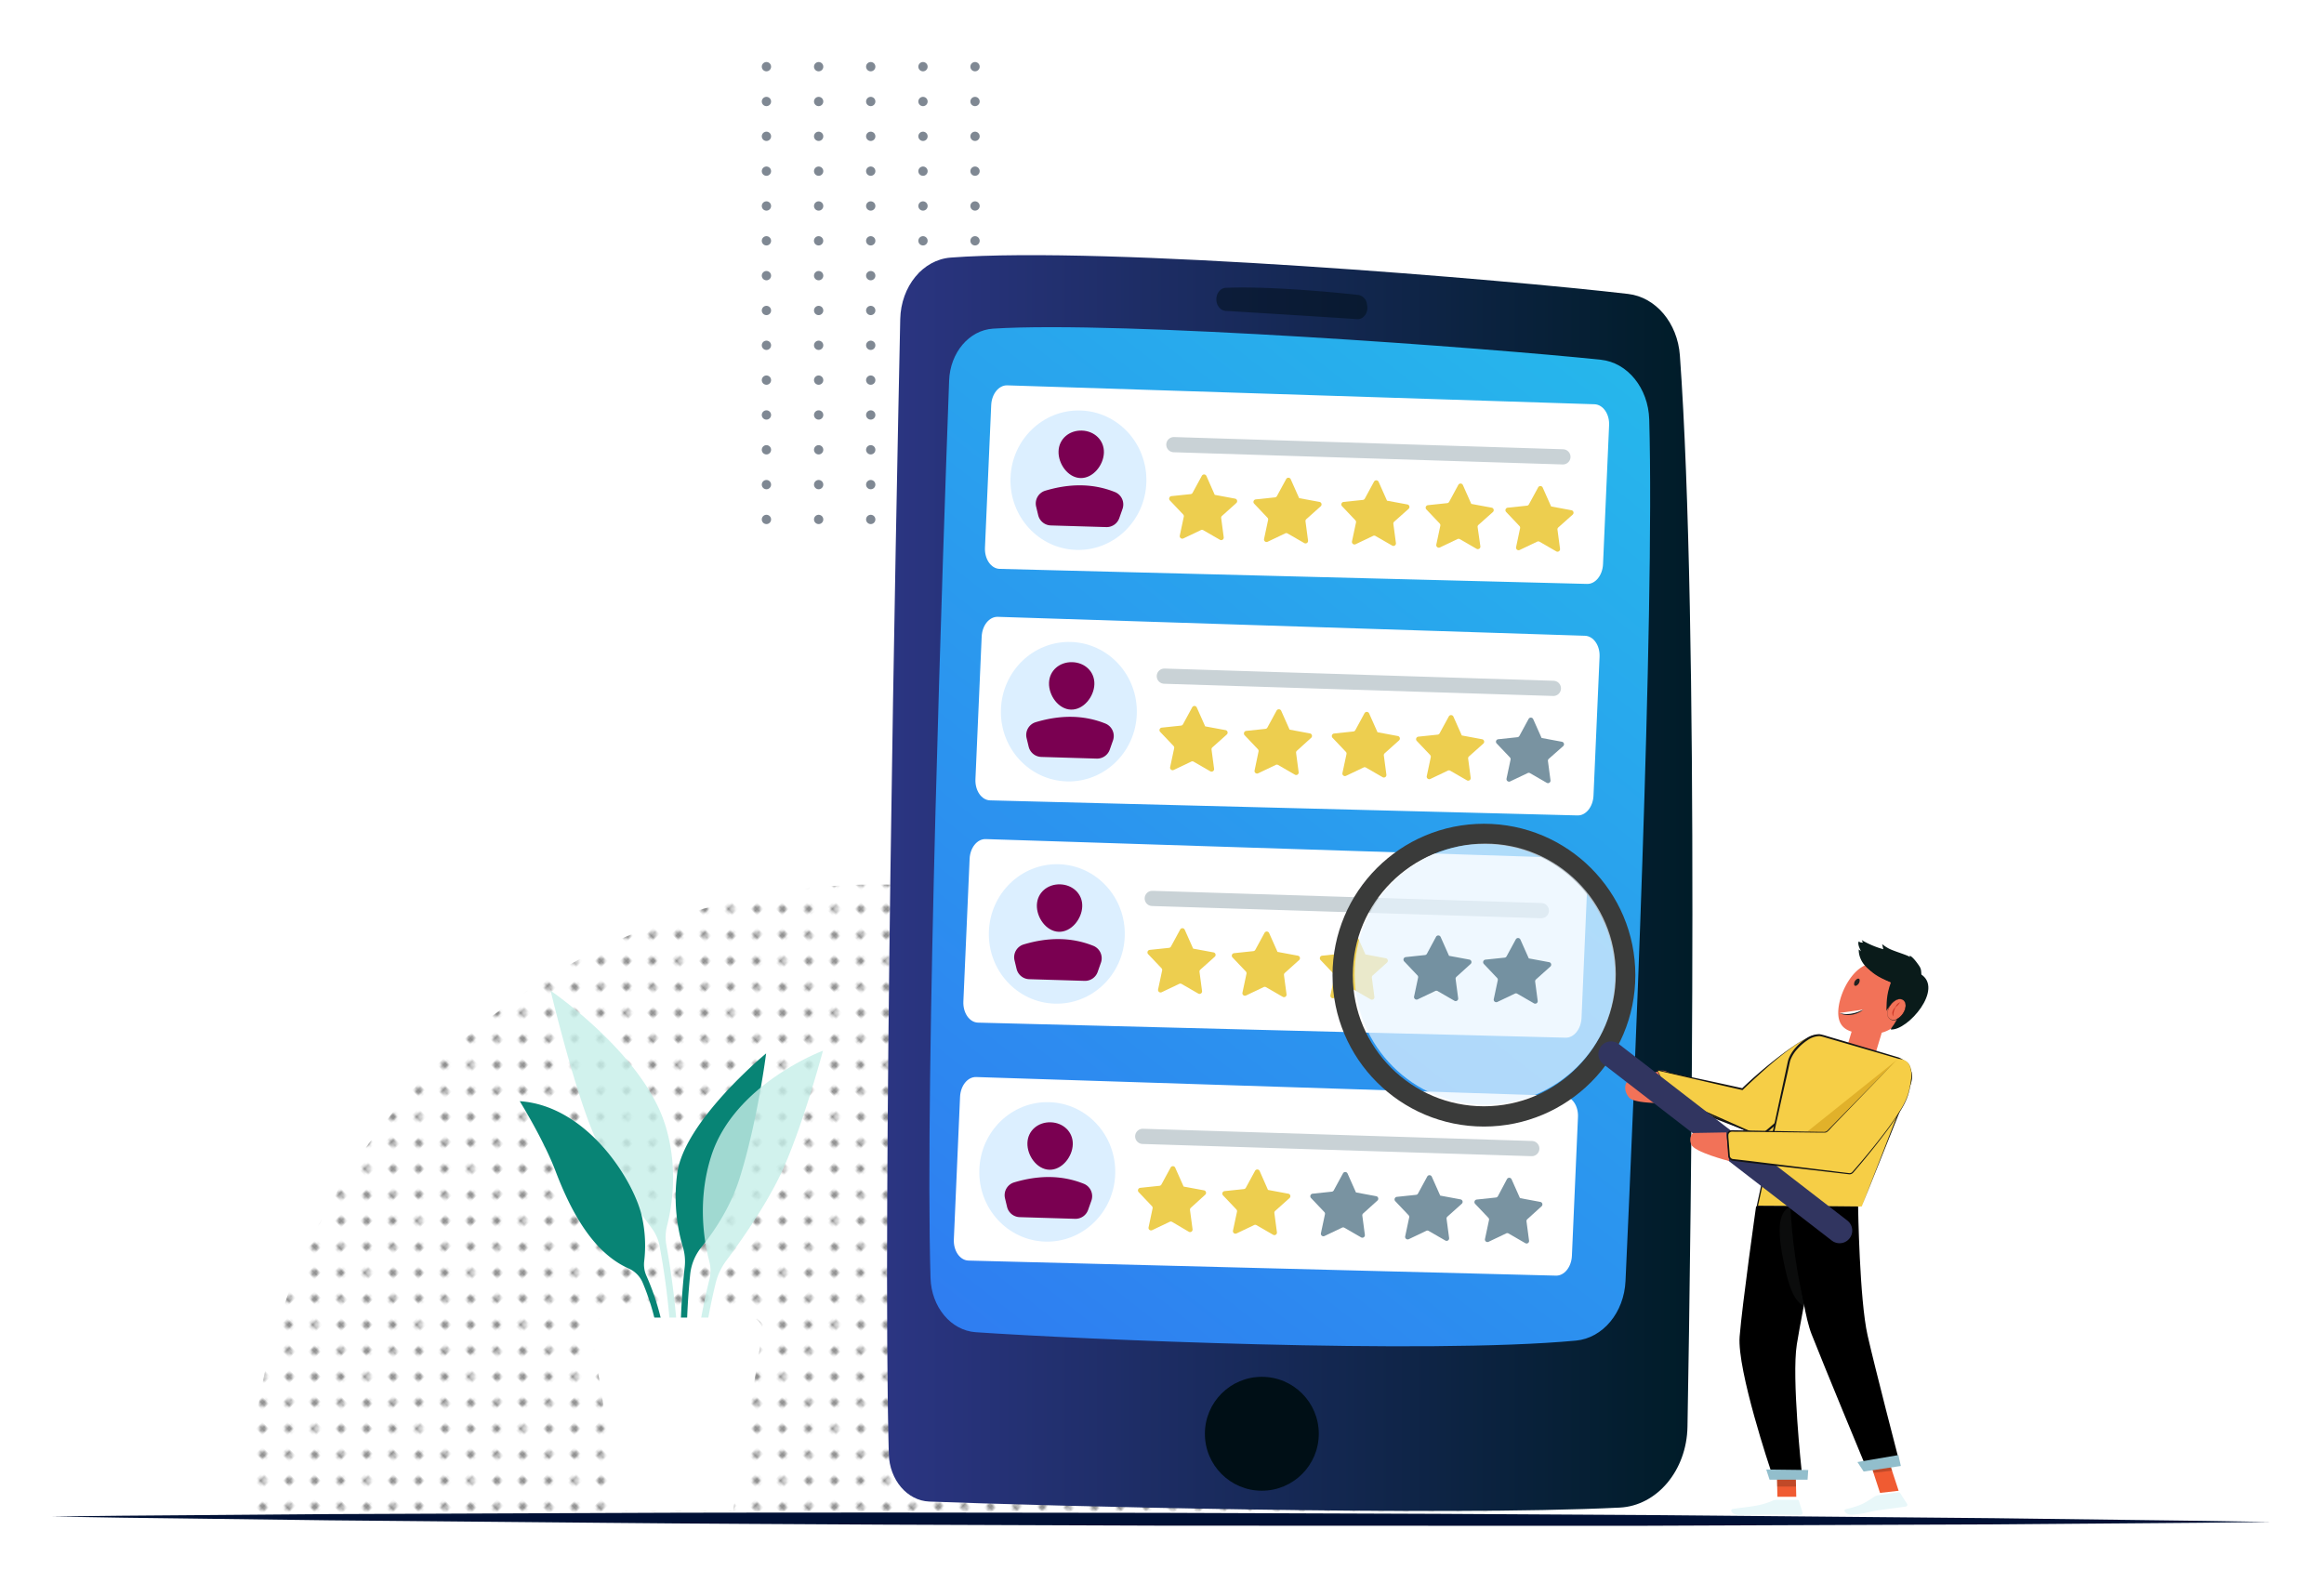 <svg id="Layer_3" data-name="Layer 3" xmlns="http://www.w3.org/2000/svg" xmlns:xlink="http://www.w3.org/1999/xlink" viewBox="0 0 916.94 629.68"><defs><style>.cls-1,.cls-16,.cls-21,.cls-28{fill:none;}.cls-2{fill:#444;}.cls-3{opacity:0.6;fill:url(#_10_ppp_20_2);}.cls-4{fill:#001035;}.cls-12,.cls-5{opacity:0.5;}.cls-6{fill:#001228;}.cls-7{fill:#c5efe8;opacity:0.8;}.cls-8{fill:#088475;}.cls-35,.cls-9{fill:#fff;}.cls-10{fill:url(#linear-gradient);}.cls-11{fill:url(#linear-gradient-2);}.cls-12,.cls-13{fill:#000f16;}.cls-14{fill:#dcefff;}.cls-15{fill:#7a0051;}.cls-16{stroke:#c9d2d6;stroke-width:6px;}.cls-16,.cls-28{stroke-linecap:round;}.cls-16,.cls-21,.cls-28{stroke-miterlimit:10;}.cls-17{fill:#edce4f;}.cls-18{fill:#41667a;}.cls-18,.cls-36{opacity:0.7;}.cls-19{fill:#f6ce46;}.cls-20{fill:#151515;}.cls-21{stroke:#3a3b3a;stroke-width:8px;}.cls-22,.cls-31{fill:#f27258;}.cls-23{fill:#f05b32;}.cls-24{fill:#e8f7f9;}.cls-25,.cls-26{opacity:0.2;}.cls-26{fill:#393c3d;}.cls-27{fill:#92becc;}.cls-28{stroke:#313560;stroke-width:10px;}.cls-29{fill:#e1b12a;}.cls-30{fill:#0a1b1a;}.cls-30,.cls-31,.cls-34,.cls-35{fill-rule:evenodd;}.cls-32{fill:#181818;}.cls-33{fill:#cd3727;}.cls-34{fill:#212120;}.cls-36{fill:#e9f6ff;}</style><pattern id="_10_ppp_20_2" data-name="10 ppp 20% 2" width="28.8" height="28.8" patternTransform="translate(185.57 -687.15) rotate(135)" patternUnits="userSpaceOnUse" viewBox="0 0 28.8 28.8"><rect class="cls-1" width="28.8" height="28.8"/><path class="cls-2" d="M28.8,30.24a1.44,1.44,0,1,0-1.44-1.44A1.44,1.44,0,0,0,28.8,30.24Z"/><path class="cls-2" d="M14.4,30.24A1.44,1.44,0,1,0,13,28.8,1.44,1.44,0,0,0,14.4,30.24Z"/><path class="cls-2" d="M28.8,15.84a1.44,1.44,0,1,0-1.44-1.44A1.44,1.44,0,0,0,28.8,15.84Z"/><path class="cls-2" d="M14.4,15.84A1.44,1.44,0,1,0,13,14.4,1.44,1.44,0,0,0,14.4,15.84Z"/><path class="cls-2" d="M7.2,23A1.44,1.44,0,1,0,5.76,21.6,1.44,1.44,0,0,0,7.2,23Z"/><path class="cls-2" d="M21.6,23a1.44,1.44,0,1,0-1.44-1.44A1.44,1.44,0,0,0,21.6,23Z"/><path class="cls-2" d="M7.2,8.64A1.44,1.44,0,1,0,5.76,7.2,1.44,1.44,0,0,0,7.2,8.64Z"/><path class="cls-2" d="M21.6,8.64A1.44,1.44,0,1,0,20.16,7.2,1.44,1.44,0,0,0,21.6,8.64Z"/><path class="cls-2" d="M0,30.24A1.44,1.44,0,0,0,1.44,28.8,1.45,1.45,0,0,0,0,27.36,1.44,1.44,0,0,0-1.44,28.8,1.43,1.43,0,0,0,0,30.24Z"/><path class="cls-2" d="M0,15.84A1.44,1.44,0,0,0,1.44,14.4,1.45,1.45,0,0,0,0,13,1.44,1.44,0,0,0-1.44,14.4,1.43,1.43,0,0,0,0,15.84Z"/><path class="cls-2" d="M28.8,1.44A1.45,1.45,0,0,0,30.24,0,1.44,1.44,0,0,0,28.8-1.44,1.43,1.43,0,0,0,27.36,0,1.44,1.44,0,0,0,28.8,1.44Z"/><path class="cls-2" d="M14.4,1.44A1.45,1.45,0,0,0,15.84,0,1.44,1.44,0,0,0,14.4-1.44,1.43,1.43,0,0,0,13,0,1.44,1.44,0,0,0,14.4,1.44Z"/><path class="cls-2" d="M0,1.44A1.45,1.45,0,0,0,1.44,0,1.44,1.44,0,0,0,0-1.44,1.43,1.43,0,0,0-1.44,0,1.44,1.44,0,0,0,0,1.44Z"/></pattern><linearGradient id="linear-gradient" x1="349.99" y1="348.45" x2="667.77" y2="348.45" gradientUnits="userSpaceOnUse"><stop offset="0" stop-color="#2b3582"/><stop offset="1" stop-color="#001c28"/></linearGradient><linearGradient id="linear-gradient-2" x1="714.32" y1="64.25" x2="59.83" y2="901.51" gradientUnits="userSpaceOnUse"><stop offset="0" stop-color="#24c4ea"/><stop offset="1" stop-color="#3840f7"/></linearGradient></defs><title>iconArtboard 67</title><path class="cls-3" d="M98.32,596.66C98.32,459.85,209.22,349,346,349s247.7,110.9,247.7,247.71"/><path class="cls-4" d="M20.43,598.39l27.36-.31,27.37-.21,54.72-.43L239.32,597c36.48-.19,73-.13,109.44-.18l109.45.12,109.44.4,54.72.31,27.36.16,27.36.24,109.44,1,54.72.7,27.36.35,27.36.44-27.36.31-27.37.22-54.72.43-109.44.43-27.36.11-27.36,0-54.72,0L458.19,602l-109.44-.4c-36.48-.23-73-.34-109.44-.71l-109.44-1-54.72-.7-27.36-.34Z"/><g class="cls-5"><path class="cls-6" d="M343.56,28.14a1.83,1.83,0,1,1,1.82-1.83A1.83,1.83,0,0,1,343.56,28.14Z"/><path class="cls-6" d="M343.56,41.88a1.83,1.83,0,1,1,1.82-1.82A1.83,1.83,0,0,1,343.56,41.88Z"/><path class="cls-6" d="M343.56,55.62a1.83,1.83,0,1,1,1.82-1.82A1.82,1.82,0,0,1,343.56,55.62Z"/><path class="cls-6" d="M343.56,69.37a1.83,1.83,0,1,1,1.82-1.83A1.83,1.83,0,0,1,343.56,69.37Z"/><path class="cls-6" d="M343.56,83.11a1.83,1.83,0,1,1,1.82-1.82A1.83,1.83,0,0,1,343.56,83.11Z"/><path class="cls-6" d="M343.56,96.85A1.83,1.83,0,1,1,345.38,95,1.82,1.82,0,0,1,343.56,96.85Z"/><path class="cls-6" d="M343.56,110.6a1.83,1.83,0,1,1,1.82-1.83A1.83,1.83,0,0,1,343.56,110.6Z"/><path class="cls-6" d="M343.56,124.34a1.83,1.83,0,1,1,1.82-1.83A1.83,1.83,0,0,1,343.56,124.34Z"/><path class="cls-6" d="M343.56,138.08a1.83,1.83,0,1,1,1.82-1.82A1.83,1.83,0,0,1,343.56,138.08Z"/><path class="cls-6" d="M343.56,151.82a1.83,1.83,0,1,1,1.82-1.82A1.82,1.82,0,0,1,343.56,151.82Z"/><path class="cls-6" d="M343.56,165.57a1.83,1.83,0,1,1,1.82-1.83A1.83,1.83,0,0,1,343.56,165.57Z"/><path class="cls-6" d="M343.56,179.31a1.83,1.83,0,1,1,1.82-1.83A1.83,1.83,0,0,1,343.56,179.31Z"/><path class="cls-6" d="M343.56,193.05a1.83,1.83,0,1,1,1.82-1.82A1.83,1.83,0,0,1,343.56,193.05Z"/><path class="cls-6" d="M343.56,206.79a1.83,1.83,0,1,1,1.82-1.82A1.82,1.82,0,0,1,343.56,206.79Z"/><path class="cls-6" d="M323,28.14a1.83,1.83,0,1,1,1.83-1.83A1.83,1.83,0,0,1,323,28.14Z"/><path class="cls-6" d="M323,41.88a1.83,1.83,0,1,1,1.83-1.82A1.83,1.83,0,0,1,323,41.88Z"/><path class="cls-6" d="M323,55.62a1.83,1.83,0,1,1,1.83-1.82A1.82,1.82,0,0,1,323,55.62Z"/><path class="cls-6" d="M323,69.37a1.83,1.83,0,1,1,1.83-1.83A1.83,1.83,0,0,1,323,69.37Z"/><path class="cls-6" d="M323,83.11a1.83,1.83,0,1,1,1.83-1.82A1.83,1.83,0,0,1,323,83.11Z"/><path class="cls-6" d="M323,96.85A1.83,1.83,0,1,1,324.81,95,1.82,1.82,0,0,1,323,96.85Z"/><path class="cls-6" d="M323,110.6a1.83,1.83,0,1,1,1.83-1.83A1.83,1.83,0,0,1,323,110.6Z"/><path class="cls-6" d="M323,124.34a1.83,1.83,0,1,1,1.83-1.83A1.83,1.83,0,0,1,323,124.34Z"/><path class="cls-6" d="M323,138.08a1.83,1.83,0,1,1,1.83-1.82A1.83,1.83,0,0,1,323,138.08Z"/><path class="cls-6" d="M323,151.82a1.83,1.83,0,1,1,1.83-1.82A1.82,1.82,0,0,1,323,151.82Z"/><path class="cls-6" d="M323,165.57a1.83,1.83,0,1,1,1.83-1.83A1.83,1.83,0,0,1,323,165.57Z"/><path class="cls-6" d="M323,179.31a1.83,1.83,0,1,1,1.83-1.83A1.83,1.83,0,0,1,323,179.31Z"/><path class="cls-6" d="M323,193.05a1.83,1.83,0,1,1,1.83-1.82A1.83,1.83,0,0,1,323,193.05Z"/><path class="cls-6" d="M323,206.79a1.83,1.83,0,1,1,1.83-1.82A1.82,1.82,0,0,1,323,206.79Z"/><path class="cls-6" d="M302.41,28.14a1.83,1.83,0,1,1,1.82-1.83A1.83,1.83,0,0,1,302.41,28.14Z"/><path class="cls-6" d="M302.41,41.88a1.83,1.83,0,1,1,1.82-1.82A1.83,1.83,0,0,1,302.41,41.88Z"/><path class="cls-6" d="M302.41,55.62a1.83,1.83,0,1,1,1.82-1.82A1.82,1.82,0,0,1,302.41,55.62Z"/><path class="cls-6" d="M302.41,69.37a1.83,1.83,0,1,1,1.82-1.83A1.83,1.83,0,0,1,302.41,69.37Z"/><path class="cls-6" d="M302.41,83.11a1.83,1.83,0,1,1,1.82-1.82A1.83,1.83,0,0,1,302.41,83.11Z"/><path class="cls-6" d="M302.41,96.85A1.83,1.83,0,1,1,304.23,95,1.82,1.82,0,0,1,302.41,96.85Z"/><path class="cls-6" d="M302.41,110.6a1.83,1.83,0,1,1,1.82-1.83A1.83,1.83,0,0,1,302.41,110.6Z"/><path class="cls-6" d="M302.41,124.34a1.83,1.83,0,1,1,1.82-1.83A1.83,1.83,0,0,1,302.41,124.34Z"/><path class="cls-6" d="M302.41,138.08a1.83,1.83,0,1,1,1.82-1.82A1.83,1.83,0,0,1,302.41,138.08Z"/><path class="cls-6" d="M302.41,151.82a1.83,1.83,0,1,1,1.82-1.82A1.82,1.82,0,0,1,302.41,151.82Z"/><path class="cls-6" d="M302.41,165.57a1.83,1.83,0,1,1,1.82-1.83A1.83,1.83,0,0,1,302.41,165.57Z"/><path class="cls-6" d="M302.41,179.31a1.83,1.83,0,1,1,1.82-1.83A1.83,1.83,0,0,1,302.41,179.31Z"/><path class="cls-6" d="M302.41,193.05a1.83,1.83,0,1,1,1.82-1.82A1.83,1.83,0,0,1,302.41,193.05Z"/><path class="cls-6" d="M302.41,206.79a1.83,1.83,0,1,1,1.82-1.82A1.82,1.82,0,0,1,302.41,206.79Z"/><path class="cls-6" d="M364.13,28.14A1.83,1.83,0,1,1,366,26.31,1.83,1.83,0,0,1,364.13,28.14Z"/><path class="cls-6" d="M364.13,41.88A1.83,1.83,0,1,1,366,40.06,1.83,1.83,0,0,1,364.13,41.88Z"/><path class="cls-6" d="M364.13,55.62A1.83,1.83,0,1,1,366,53.8,1.82,1.82,0,0,1,364.13,55.62Z"/><path class="cls-6" d="M364.13,69.37A1.83,1.83,0,1,1,366,67.54,1.83,1.83,0,0,1,364.13,69.37Z"/><path class="cls-6" d="M364.13,83.11A1.83,1.83,0,1,1,366,81.29,1.83,1.83,0,0,1,364.13,83.11Z"/><path class="cls-6" d="M364.13,96.85A1.83,1.83,0,1,1,366,95,1.82,1.82,0,0,1,364.13,96.85Z"/><path class="cls-6" d="M364.13,110.6a1.83,1.83,0,1,1,1.83-1.83A1.83,1.83,0,0,1,364.13,110.6Z"/><path class="cls-6" d="M364.13,124.34a1.83,1.83,0,1,1,1.83-1.83A1.83,1.83,0,0,1,364.13,124.34Z"/><path class="cls-6" d="M364.13,138.08a1.83,1.83,0,1,1,1.83-1.82A1.83,1.83,0,0,1,364.13,138.08Z"/><path class="cls-6" d="M364.13,151.82A1.83,1.83,0,1,1,366,150,1.82,1.82,0,0,1,364.13,151.82Z"/><path class="cls-6" d="M364.13,165.57a1.83,1.83,0,1,1,1.83-1.83A1.83,1.83,0,0,1,364.13,165.57Z"/><path class="cls-6" d="M364.13,179.31a1.83,1.83,0,1,1,1.83-1.83A1.83,1.83,0,0,1,364.13,179.31Z"/><path class="cls-6" d="M364.13,193.05a1.83,1.83,0,1,1,1.83-1.82A1.83,1.83,0,0,1,364.13,193.05Z"/><path class="cls-6" d="M364.13,206.79A1.83,1.83,0,1,1,366,205,1.82,1.82,0,0,1,364.13,206.79Z"/><path class="cls-6" d="M384.71,28.14a1.83,1.83,0,1,1,1.82-1.83A1.83,1.83,0,0,1,384.71,28.14Z"/><path class="cls-6" d="M384.71,41.88a1.83,1.83,0,1,1,1.82-1.82A1.83,1.83,0,0,1,384.71,41.88Z"/><path class="cls-6" d="M384.71,55.62a1.83,1.83,0,1,1,1.82-1.82A1.82,1.82,0,0,1,384.71,55.62Z"/><path class="cls-6" d="M384.71,69.37a1.83,1.83,0,1,1,1.82-1.83A1.83,1.83,0,0,1,384.71,69.37Z"/><path class="cls-6" d="M384.71,83.11a1.83,1.83,0,1,1,1.82-1.82A1.83,1.83,0,0,1,384.71,83.11Z"/><path class="cls-6" d="M384.71,96.85A1.83,1.83,0,1,1,386.53,95,1.82,1.82,0,0,1,384.71,96.85Z"/><path class="cls-6" d="M384.71,110.6a1.83,1.83,0,1,1,1.82-1.83A1.83,1.83,0,0,1,384.71,110.6Z"/><path class="cls-6" d="M384.71,124.34a1.83,1.83,0,1,1,1.82-1.83A1.83,1.83,0,0,1,384.71,124.34Z"/><path class="cls-6" d="M384.71,138.08a1.83,1.83,0,1,1,1.82-1.82A1.83,1.83,0,0,1,384.71,138.08Z"/><path class="cls-6" d="M384.71,151.82a1.83,1.83,0,1,1,1.82-1.82A1.82,1.82,0,0,1,384.71,151.82Z"/><path class="cls-6" d="M384.71,165.57a1.83,1.83,0,1,1,1.82-1.83A1.83,1.83,0,0,1,384.71,165.57Z"/><path class="cls-6" d="M384.71,179.31a1.83,1.83,0,1,1,1.82-1.83A1.83,1.83,0,0,1,384.71,179.31Z"/><path class="cls-6" d="M384.71,193.05a1.83,1.83,0,1,1,1.82-1.82A1.83,1.83,0,0,1,384.71,193.05Z"/><path class="cls-6" d="M384.71,206.79a1.83,1.83,0,1,1,1.82-1.82A1.82,1.82,0,0,1,384.71,206.79Z"/></g><path class="cls-7" d="M262.92,491.31a17.56,17.56,0,0,1,.24-7.5c2.1-8.22,4.51-23.67-.84-40.37-8.92-27.86-45.08-52.53-45.08-52.53s9.81,41.11,17.88,58.61c5.91,12.82,16.25,27.4,22,35.08a17.07,17.07,0,0,1,3.15,7.2,300.33,300.33,0,0,1,5,57.78l2.71.1C268,549.29,268.83,524,262.92,491.31Z"/><path class="cls-8" d="M291.75,465.12c7.18-22.71,10.52-49.46,10.52-49.46s-32.42,26.75-35.08,47.44a69.69,69.69,0,0,0,2.21,28.83,19.83,19.83,0,0,1,.77,7.84,274.76,274.76,0,0,0-.67,54.16l2.44-.28a269.82,269.82,0,0,1,.38-50.84,20.3,20.3,0,0,1,4.47-10.75C281.43,486.34,288.06,476.76,291.75,465.12Z"/><path class="cls-7" d="M324.7,414.6s-34.93,13-44.06,41.49c-5.56,17.36-2.94,33.41-.76,41.72a14.34,14.34,0,0,1,0,7.1c-8.19,32.83-8.31,66.81-8.31,67.26h2.78c0-.44.13-33.61,8-65.8a24.78,24.78,0,0,1,4.14-8.85c6-8,16.1-22.47,22-35.2C316.74,444.4,324.7,414.6,324.7,414.6Z"/><path class="cls-8" d="M263.06,535a96.68,96.68,0,0,0-8.06-31.7,10.88,10.88,0,0,1-.82-5.74,52.44,52.44,0,0,0-.81-17.05c-2.84-14-21.41-44.23-48.31-46,0,0,9.28,14.92,14.06,27.4,6,15.79,14.66,32.31,29,38.65a10.66,10.66,0,0,1,5.53,5.75,93.43,93.43,0,0,1,7,28.87Z"/><path class="cls-9" d="M244.88,596.2h44.38l11.52-70.37a5.12,5.12,0,0,0-5-5.94H238.41a5.12,5.12,0,0,0-5,5.94Z"/><path class="cls-10" d="M355.19,125.94c-1.67,78.95-7.1,351.28-4.51,447.79.28,10.22,7.28,18.43,16,18.76,43.23,1.66,201.68,5.85,272.38,2.38,14.73-.72,26.44-14.67,26.74-31.91,1.47-82.87,4.71-316-3-422.72-.92-12.8-9.51-23-20.43-24.26-47.07-5.51-206.21-19-267.29-14.34C364.1,102.48,355.47,113,355.19,125.94Z"/><path class="cls-11" d="M374.48,150.16c-2.33,63.73-9.67,275.73-7.34,354.12.34,11.46,8.06,20.72,17.85,21.39,40.28,2.76,177.71,8.84,236.8,3.31,10.64-1,19-11.07,19.56-23.53,3-65,11.59-262.42,9.36-339.93-.36-12.37-8.55-22.47-19.08-23.57C588.05,137.37,442,126.48,391.8,129.68,382.38,130.29,374.88,139.13,374.48,150.16Z"/><path class="cls-12" d="M479.91,118.12h0c0,2.42,1.62,4.42,3.68,4.55,10.21.62,39,2.39,51.83,3.26,2.53.18,4.52-2.49,4-5.4l-.08-.5a4.18,4.18,0,0,0-3.47-3.67c-8.68-.94-34.9-3.52-52.27-2.79C481.55,113.65,479.91,115.68,479.91,118.12Z"/><circle class="cls-13" cx="497.86" cy="565.74" r="22.47"/><path class="cls-9" d="M390.58,315.81c-3.35-.14-5.91-3.88-5.72-8.34l2.46-56.26c.19-4.44,3-7.93,6.37-7.82l231.65,7.47c3.38.11,6,3.85,5.77,8.34l-2.39,54.73c-.19,4.47-3.07,8-6.42,7.82"/><ellipse class="cls-14" cx="421.74" cy="280.83" rx="27.52" ry="26.82" transform="translate(128.36 693.94) rotate(-88.28)"/><path class="cls-15" d="M431.79,270c-.15,4.94-4.32,10.16-9.26,10s-8.79-5.6-8.64-10.55,4.26-8.32,9.2-8.17S431.94,265,431.79,270Z"/><path class="cls-15" d="M410.85,298.67l21.85.66a5.3,5.3,0,0,0,5.15-3.52l1.28-3.64a5.29,5.29,0,0,0-3-6.67c-8.79-3.52-18-3.38-27.51-.53a5.27,5.27,0,0,0-3.57,6.28l.81,3.37A5.28,5.28,0,0,0,410.85,298.67Z"/><line class="cls-16" x1="459.39" y1="266.8" x2="612.89" y2="271.62"/><path class="cls-17" d="M484,289.85a1,1,0,0,0-.49-1.76l-8-1.48-3.31-7.43a1,1,0,0,0-1.82-.07l-3.63,6.68a1,1,0,0,1-.78.52l-7.56.8a1,1,0,0,0-.63,1.71l5.23,5.51a1,1,0,0,1,.26.91l-1.58,7.43a1,1,0,0,0,1.43,1.13l6.86-3.27a1,1,0,0,1,.94,0l6.59,3.8a1,1,0,0,0,1.51-1l-1-7.54a1,1,0,0,1,.33-.89Z"/><path class="cls-17" d="M517.31,291.14a1,1,0,0,0-.5-1.75l-8-1.49-3.31-7.43a1,1,0,0,0-.89-.6,1,1,0,0,0-.93.53l-3.63,6.68a1,1,0,0,1-.79.52l-7.56.8a1,1,0,0,0-.84.66,1,1,0,0,0,.21,1.05l5.23,5.51a1,1,0,0,1,.26.91L495,304a1,1,0,0,0,1.43,1.12l6.86-3.27a1,1,0,0,1,1,0l6.58,3.8a1,1,0,0,0,1.07,0,1,1,0,0,0,.44-1l-1-7.54a1,1,0,0,1,.32-.88Z"/><path class="cls-17" d="M552,292.14a1,1,0,0,0,.29-1,1,1,0,0,0-.79-.72l-8-1.49-3.31-7.43a1,1,0,0,0-.88-.6,1,1,0,0,0-.94.53l-3.62,6.68a1,1,0,0,1-.79.52l-7.56.8a1,1,0,0,0-.63,1.71l5.23,5.51a1,1,0,0,1,.26.91L529.67,305a1,1,0,0,0,1.43,1.12l6.86-3.27a1,1,0,0,1,.94,0l6.59,3.8a1,1,0,0,0,1.51-1l-1-7.54a1,1,0,0,1,.33-.88Z"/><path class="cls-17" d="M585.26,293.41a1,1,0,0,0,.29-1,1,1,0,0,0-.79-.72l-8-1.49-3.31-7.43a1,1,0,0,0-.88-.6,1,1,0,0,0-.94.53L568,289.35a1.05,1.05,0,0,1-.79.53l-7.56.79a1,1,0,0,0-.63,1.71l5.23,5.51a1,1,0,0,1,.26.91l-1.58,7.44a1,1,0,0,0,.36,1,1,1,0,0,0,1.07.12l6.86-3.27a1,1,0,0,1,.94,0l6.59,3.8a1,1,0,0,0,1.51-1l-1-7.54a1,1,0,0,1,.33-.88Z"/><path class="cls-18" d="M616.73,294.43a1,1,0,0,0-.49-1.75l-8-1.49-3.31-7.43a1,1,0,0,0-.89-.6,1,1,0,0,0-.93.53l-3.63,6.68a1,1,0,0,1-.79.52l-7.55.8a1,1,0,0,0-.85.66,1,1,0,0,0,.22,1l5.23,5.51a1,1,0,0,1,.25.91l-1.58,7.44a1,1,0,0,0,.37,1,1,1,0,0,0,1.06.12l6.87-3.27a1,1,0,0,1,.94,0l6.58,3.8a1,1,0,0,0,1.07,0,1,1,0,0,0,.45-1l-1-7.54a1,1,0,0,1,.32-.89Z"/><path class="cls-9" d="M382.06,497.4c-3.36-.14-5.92-3.88-5.72-8.34l2.45-56.26c.2-4.44,3-7.93,6.38-7.82l231.65,7.47c3.37.11,6,3.85,5.77,8.34l-2.39,54.73c-.19,4.47-3.07,8-6.42,7.82"/><ellipse class="cls-14" cx="413.22" cy="462.42" rx="27.52" ry="26.82" transform="translate(-61.41 861.56) rotate(-88.28)"/><path class="cls-15" d="M423.27,451.56c-.15,4.94-4.32,10.16-9.26,10s-8.79-5.6-8.64-10.55,4.26-8.32,9.2-8.17S423.41,446.62,423.27,451.56Z"/><path class="cls-15" d="M402.33,480.26l21.85.66a5.28,5.28,0,0,0,5.14-3.53l1.29-3.63a5.29,5.29,0,0,0-3-6.67c-8.8-3.52-18-3.38-27.51-.53a5.27,5.27,0,0,0-3.57,6.28l.81,3.37A5.28,5.28,0,0,0,402.33,480.26Z"/><line class="cls-16" x1="450.87" y1="448.39" x2="604.37" y2="453.21"/><path class="cls-17" d="M475.49,471.44a1,1,0,0,0-.49-1.76l-8-1.48-3.31-7.43a1,1,0,0,0-1.82-.07l-3.63,6.68a1,1,0,0,1-.78.52l-7.56.8a1,1,0,0,0-.85.66,1,1,0,0,0,.22,1.05l5.23,5.51a1,1,0,0,1,.25.91l-1.57,7.43a1,1,0,0,0,1.43,1.13l6.86-3.27a1,1,0,0,1,.94,0L469,486a1,1,0,0,0,1.08,0,1,1,0,0,0,.44-1l-1-7.54a1,1,0,0,1,.33-.89Z"/><path class="cls-17" d="M508.79,472.73a1,1,0,0,0,.3-1,1,1,0,0,0-.8-.72l-8-1.49L497,462.06a1,1,0,0,0-.89-.6,1,1,0,0,0-.93.53l-3.63,6.68a1,1,0,0,1-.79.52l-7.56.8a1,1,0,0,0-.63,1.71l5.23,5.51a1,1,0,0,1,.26.91l-1.58,7.44a1,1,0,0,0,1.43,1.12l6.86-3.27a1,1,0,0,1,.95,0l6.58,3.8a1,1,0,0,0,1.51-1l-1-7.54a1,1,0,0,1,.33-.88Z"/><path class="cls-18" d="M543.46,473.73A1,1,0,0,0,543,472l-8-1.49-3.31-7.43a1,1,0,0,0-1.82-.07l-3.63,6.68a1,1,0,0,1-.78.52l-7.56.8a1,1,0,0,0-.85.66,1,1,0,0,0,.22,1.05l5.23,5.51a1,1,0,0,1,.26.91l-1.58,7.44a1,1,0,0,0,1.43,1.12l6.86-3.27a1,1,0,0,1,.94,0l6.59,3.8a1,1,0,0,0,1.51-1l-1-7.54a1,1,0,0,1,.33-.88Z"/><path class="cls-18" d="M576.73,475a1,1,0,0,0-.49-1.75l-8-1.49-3.31-7.43a1,1,0,0,0-1.82-.07l-3.63,6.68a1,1,0,0,1-.78.52l-7.56.8a1,1,0,0,0-.85.66,1,1,0,0,0,.22,1.05l5.23,5.51a1,1,0,0,1,.26.91l-1.58,7.44a1,1,0,0,0,.36,1,1,1,0,0,0,1.07.12l6.86-3.27a1,1,0,0,1,.94,0l6.59,3.8a1,1,0,0,0,1.51-1l-1-7.54a1,1,0,0,1,.33-.88Z"/><path class="cls-18" d="M608.21,476a1,1,0,0,0-.5-1.75l-8-1.49-3.31-7.43a1,1,0,0,0-.89-.6,1,1,0,0,0-.93.53L591,472a1,1,0,0,1-.79.52l-7.56.8a1,1,0,0,0-.84.66A1,1,0,0,0,582,475l5.23,5.51a1,1,0,0,1,.26.91l-1.58,7.44a1,1,0,0,0,1.43,1.12l6.86-3.27a1,1,0,0,1,1,0l6.58,3.8a1,1,0,0,0,1.07,0,1,1,0,0,0,.44-1l-1-7.54a1,1,0,0,1,.32-.89Z"/><path class="cls-9" d="M385.82,403.51c-3.36-.14-5.92-3.88-5.72-8.34l2.46-56.26c.19-4.44,3-7.93,6.37-7.82l231.65,7.47c3.38.11,6,3.85,5.77,8.34L624,401.63c-.19,4.47-3.07,8-6.42,7.82"/><ellipse class="cls-14" cx="416.98" cy="368.53" rx="27.52" ry="26.82" transform="translate(36.09 774.25) rotate(-88.28)"/><path class="cls-15" d="M427,357.67c-.15,4.94-4.32,10.16-9.26,10s-8.79-5.6-8.64-10.55,4.26-8.32,9.2-8.17S427.18,352.73,427,357.67Z"/><path class="cls-15" d="M406.09,386.37l21.85.66a5.3,5.3,0,0,0,5.15-3.52l1.28-3.64a5.29,5.29,0,0,0-3-6.67c-8.8-3.52-18-3.38-27.51-.53A5.27,5.27,0,0,0,400.3,379l.81,3.37A5.28,5.28,0,0,0,406.09,386.37Z"/><line class="cls-16" x1="454.63" y1="354.5" x2="608.13" y2="359.32"/><path class="cls-17" d="M479.25,377.55a1,1,0,0,0-.49-1.76l-8-1.48-3.31-7.43a1,1,0,0,0-1.82-.07L462,373.49a1,1,0,0,1-.78.52l-7.56.8a1,1,0,0,0-.63,1.71l5.23,5.51a1,1,0,0,1,.26.91l-1.58,7.43a1,1,0,0,0,1.43,1.13l6.86-3.27a1,1,0,0,1,.94,0l6.59,3.8a1,1,0,0,0,1.51-1l-1-7.54a1,1,0,0,1,.33-.89Z"/><path class="cls-17" d="M512.55,378.84a1,1,0,0,0-.5-1.75l-8-1.49-3.31-7.43a1,1,0,0,0-.89-.6,1,1,0,0,0-.93.53l-3.63,6.68a1,1,0,0,1-.79.52l-7.56.8a1,1,0,0,0-.63,1.71l5.23,5.51a1,1,0,0,1,.26.91l-1.58,7.44a1,1,0,0,0,1.43,1.12l6.86-3.27a1,1,0,0,1,1,0l6.58,3.8a1,1,0,0,0,1.51-1l-1-7.54a1,1,0,0,1,.33-.88Z"/><path class="cls-17" d="M547.22,379.84a1,1,0,0,0-.49-1.75l-8-1.49-3.31-7.43a1,1,0,0,0-.88-.6,1,1,0,0,0-.94.53L530,375.78a1,1,0,0,1-.78.52l-7.56.8a1,1,0,0,0-.85.66,1,1,0,0,0,.22,1.05l5.23,5.51a1,1,0,0,1,.26.91l-1.58,7.44a1,1,0,0,0,1.43,1.12l6.86-3.27a1,1,0,0,1,.94,0l6.59,3.8a1,1,0,0,0,1.51-1l-1-7.54a1,1,0,0,1,.33-.88Z"/><path class="cls-9" d="M394.34,224.47c-3.35-.15-5.91-3.88-5.72-8.34l2.46-56.27c.19-4.43,3-7.92,6.37-7.81l231.65,7.46c3.38.11,6,3.86,5.77,8.34l-2.39,54.74c-.19,4.46-3.07,8-6.42,7.81"/><ellipse class="cls-14" cx="425.5" cy="189.49" rx="27.52" ry="26.82" transform="translate(223.32 609.1) rotate(-88.28)"/><path class="cls-15" d="M435.55,178.63c-.15,4.94-4.32,10.15-9.26,10s-8.79-5.61-8.64-10.55,4.26-8.33,9.2-8.18S435.7,173.68,435.55,178.63Z"/><path class="cls-15" d="M414.62,207.33l21.84.65a5.29,5.29,0,0,0,5.15-3.52l1.28-3.64a5.29,5.29,0,0,0-3-6.67c-8.79-3.51-18-3.37-27.51-.52a5.28,5.28,0,0,0-3.57,6.28l.81,3.36A5.29,5.29,0,0,0,414.62,207.33Z"/><line class="cls-16" x1="463.15" y1="175.45" x2="616.65" y2="180.27"/><path class="cls-19" d="M715.76,408.85c-7.71,3.25-20.76,16.08-25,20.4a3.77,3.77,0,0,1-3.38,1.06l-26.74-5a3.78,3.78,0,0,0-4.44,4.19l.18,1.43a3.78,3.78,0,0,0,2.36,3l36.22,14.27a3.77,3.77,0,0,0,3.89-.69c4.95-4.41,18.85-17.26,20.95-24.47C722.35,414.35,721.16,406.58,715.76,408.85Z"/><path class="cls-20" d="M715.76,408.85a44.72,44.72,0,0,0-8.87,5.77c-2.77,2.2-5.43,4.54-8,6.93s-5.13,4.87-7.61,7.39a4.47,4.47,0,0,1-2.25,1.47,4,4,0,0,1-1.37.1c-.47-.06-.88-.15-1.32-.23l-5.22-.94-20.87-3.76a3.46,3.46,0,0,0-3.74,3.83l.16,1.31a3.55,3.55,0,0,0,1,2.18,3.2,3.2,0,0,0,1,.7c.36.17.81.33,1.21.49l2.47,1,5,1.92L687,444.84l4.93,2,2.46,1a9.4,9.4,0,0,0,1.22.43,3.39,3.39,0,0,0,1.23.06,3.74,3.74,0,0,0,2.2-1.12l2-1.77c1.3-1.19,2.6-2.4,3.87-3.62,2.55-2.45,5-5,7.39-7.6a50,50,0,0,0,6.34-8.45,17,17,0,0,0,1.76-5,28,28,0,0,0,.7-5.24,11.44,11.44,0,0,0-.82-5.18,3.25,3.25,0,0,0-1.86-1.76A4,4,0,0,0,715.76,408.85Zm0,0a4,4,0,0,1,2.59-.29,3.29,3.29,0,0,1,1.9,1.76,11.7,11.7,0,0,1,.87,5.2,29.11,29.11,0,0,1-.66,5.27,17.3,17.3,0,0,1-1.74,5,50.08,50.08,0,0,1-6.29,8.55c-2.33,2.66-4.8,5.2-7.34,7.68-1.26,1.24-2.55,2.45-3.84,3.66l-2,1.79a4.21,4.21,0,0,1-2.44,1.26,3.89,3.89,0,0,1-1.4-.06,9.29,9.29,0,0,1-1.29-.44l-2.47-1-4.94-1.92L667,437.67l-4.92-2-2.47-1c-.42-.18-.8-.31-1.25-.52a4,4,0,0,1-1.16-.84A4.17,4.17,0,0,1,656,430.8l-.16-1.33a4.27,4.27,0,0,1,.11-1.42,4.1,4.1,0,0,1,4.3-3l20.88,4,5.22,1c.43.08.88.18,1.29.23a3.81,3.81,0,0,0,1.26-.07,4.15,4.15,0,0,0,2.13-1.38c2.51-2.5,5.06-4.95,7.68-7.32s5.31-4.7,8.1-6.87A44.66,44.66,0,0,1,715.76,408.85Z"/><circle class="cls-21" cx="585.49" cy="384.78" r="55.74"/><path class="cls-22" d="M736.41,417l-5.19-1.57a3.25,3.25,0,0,1-1.93-4.16l1.93-6.39a3.24,3.24,0,0,1,3.9-2.41l5.19,1.56a3.26,3.26,0,0,1,1.93,4.17l-1.93,6.39A3.26,3.26,0,0,1,736.41,417Z"/><path class="cls-22" d="M725.28,399.53c0,7.68,6.18,8.38,13.86,8.42a13.91,13.91,0,0,0,.14-27.81C731.6,380.1,725.32,391.85,725.28,399.53Z"/><path class="cls-22" d="M659.66,424.91,664.11,435s-18.78,1.33-21.41-2-.93-5.88-.93-5.88l12.65-4.43A4.2,4.2,0,0,1,659.66,424.91Z"/><polygon class="cls-23" points="749.11 588.23 741.77 589.07 737.16 574.99 744.49 574.16 749.11 588.23"/><path class="cls-24" d="M741,590l7.94-1.19a.73.73,0,0,1,.72.26l2.8,4.37c.29.45-.09,1-.77,1.07-2.88.4-7,.9-10.65,1.43-4.21.63-4.79,1.27-9.8,1.72-3,.28-4.25-1.82-3-2.13,5.61-1.41,6.87-2,11.15-4.87A3.9,3.9,0,0,1,741,590Z"/><polygon class="cls-25" points="737.16 575 739.28 581.13 746.62 580.29 744.5 574.16 737.16 575"/><polygon class="cls-23" points="708.72 590.61 701.29 590.61 701.05 580.29 708.48 580.29 708.72 590.61"/><path class="cls-24" d="M701,591.81h8.11a.65.65,0,0,1,.64.36l1.46,4.69c.15.48-.37.94-1.07.93-2.92,0-7.15-.15-10.83-.15-4.3,0-8,.16-13.06.16-3,0-3.9-2.18-2.62-2.38,5.81-.9,10.56-1,15.58-3.2A4.47,4.47,0,0,1,701,591.81Z"/><polygon class="cls-25" points="701.05 580.29 701.17 586.58 708.61 586.58 708.48 580.29 701.05 580.29"/><path d="M692.86,476.06s-5.46,38.49-6.48,51.29c-1.07,13.31,12.38,53.14,12.38,53.14h12.09s-4-36.94-1.91-50c2.27-14.21,10.65-54.46,10.65-54.46Z"/><path class="cls-26" d="M704.59,501.69c3.27,13.95,6.38,11.74,7.84,15.26a210.93,210.93,0,0,1-6-40.89C701.75,478.25,700.63,484.83,704.59,501.69Z"/><path d="M706.91,476.06s3.11,38.36,7.85,50.38c5.18,13.17,20.64,50.42,20.64,50.42L749,575.27s-9.18-35.31-12.14-48.35c-3.21-14.14-3.74-50.86-3.74-50.86Z"/><polygon class="cls-27" points="749.99 578.45 735.31 580.64 732.86 576.9 749.01 574.15 749.99 578.45"/><polygon class="cls-27" points="713.18 583.85 698.18 583.85 696.87 579.84 713.44 580.04 713.18 583.85"/><path class="cls-19" d="M714.64,408.89c-9.44,3.58-27.2,20.84-27.2,20.84l-33.55-7.51,4.65,10.08,36,16.15s20.76-16.45,23.64-25.14S720.12,406.81,714.64,408.89Z"/><path class="cls-20" d="M714.65,408.92a38.75,38.75,0,0,0-7.44,4.27c-2.34,1.65-4.58,3.43-6.78,5.26s-4.35,3.73-6.47,5.66-4.23,3.86-6.28,5.86l-.13.13-.18,0q-8.39-1.89-16.76-3.85l-16.75-3.87.13-.17,4.69,10.06-.08-.07,18,7.94,18,8-.41.05c3.44-2.77,6.8-5.65,10-8.65a114.8,114.8,0,0,0,9.28-9.44,29.77,29.77,0,0,0,3.76-5.39,16.86,16.86,0,0,0,1.15-3.07,32.56,32.56,0,0,0,.77-3.21,17.05,17.05,0,0,0,.15-6.56,4.34,4.34,0,0,0-1.6-2.77A3.43,3.43,0,0,0,714.65,408.92Zm0-.07a3.54,3.54,0,0,1,3.23.11,4.47,4.47,0,0,1,1.67,2.82,18.3,18.3,0,0,1,0,6.64,33.38,33.38,0,0,1-.7,3.27,17.42,17.42,0,0,1-1.1,3.16,30.77,30.77,0,0,1-3.71,5.56,93.15,93.15,0,0,1-9.2,9.64q-4.87,4.53-10.07,8.71l-.18.15-.22-.1-17.94-8.16-17.93-8.21-.05,0,0-.06-4.62-10.09-.1-.22.23.05,16.81,3.64q8.4,1.78,16.8,3.66l-.31.09c4.17-4,8.49-7.75,13-11.31,2.25-1.78,4.55-3.5,6.93-5.12A38.88,38.88,0,0,1,714.63,408.85Z"/><path class="cls-19" d="M734.54,476.06,693.37,476l12.45-57.12c1-4.54,8.49-11.59,12.94-10.25l29.76,8.71a7.93,7.93,0,0,1,5.09,10.51Z"/><path class="cls-20" d="M734.54,476.06l-20.54.1-20.63,0h-.27l0-.27,9.07-42.07,2.27-10.52.56-2.63c.21-.88.33-1.73.63-2.65a14.29,14.29,0,0,1,2.88-4.67,19.88,19.88,0,0,1,4.13-3.58,9.26,9.26,0,0,1,5.26-1.7,20,20,0,0,1,2.67.68l2.58.77,5.16,1.52L749,417.21a8.15,8.15,0,0,1,4.22,3.45,8.24,8.24,0,0,1,1.11,5.33,10.12,10.12,0,0,1-.78,2.63l-1,2.51-2,5Zm0,0,15.63-40.13,2-5,1-2.5a9.69,9.69,0,0,0,.73-2.51,7.62,7.62,0,0,0-5-8.2l-20.65-6-5.16-1.5-2.59-.75a19.25,19.25,0,0,0-2.53-.65,8.68,8.68,0,0,0-4.8,1.61,20.14,20.14,0,0,0-4,3.46,13.76,13.76,0,0,0-2.76,4.4c-.26.79-.41,1.72-.62,2.58l-.57,2.63L702.85,434l-9.27,42-.21-.27,20.54.12Z"/><line class="cls-28" x1="725.81" y1="485.56" x2="635.64" y2="415.91"/><polygon class="cls-29" points="748.86 417.88 712.61 446.88 720.47 446.88 748.86 417.88"/><path class="cls-22" d="M681.14,446.83l1.1,11.3s-13.92-3.53-15-6.59.73-4.48.73-4.48Z"/><path class="cls-19" d="M748.19,418.42l-27.12,27.82a1.74,1.74,0,0,1-1.27.52l-36.5-.54a1.73,1.73,0,0,0-1.75,1.86l.59,8a1.74,1.74,0,0,0,1.52,1.59l45.87,5.45a1.7,1.7,0,0,0,1.5-.57c3.31-3.8,19.44-22.56,21.74-30.44,2.44-8.37,1.89-13.75-3.23-14.24A1.69,1.69,0,0,0,748.19,418.42Z"/><path class="cls-20" d="M748.19,418.42l-16.85,17.41-8.42,8.71-1,1.09a7.26,7.26,0,0,1-1.14,1.06,1.8,1.8,0,0,1-.79.22h-2.28l-6.06-.07-24.23-.27-3,0a8.2,8.2,0,0,0-1.43,0,1.46,1.46,0,0,0-.93.77,1.59,1.59,0,0,0-.13.61c0,.2,0,.49,0,.73l.12,1.51.23,3,.24,3a1.43,1.43,0,0,0,1.26,1.15l.75.08,6,.7,24.05,2.95,12,1.48,3,.36a1.51,1.51,0,0,0,1.21-.42l1-1.13c1.33-1.52,2.64-3.06,3.93-4.6,2.59-3.1,5.13-6.24,7.57-9.45a109.28,109.28,0,0,0,6.89-9.94,26.91,26.91,0,0,0,2.58-5.45A36,36,0,0,0,754,426a10,10,0,0,0-.74-5.89,4.23,4.23,0,0,0-2.25-1.91,7.3,7.3,0,0,0-1.47-.34A1.71,1.71,0,0,0,748.19,418.42Zm0,0a1.69,1.69,0,0,1,1.36-.54,7.54,7.54,0,0,1,1.48.33,4.31,4.31,0,0,1,2.28,1.9,10,10,0,0,1,.79,5.93,35.26,35.26,0,0,1-1.22,5.93,26.42,26.42,0,0,1-2.55,5.5,111.82,111.82,0,0,1-6.82,10c-2.43,3.24-4.94,6.4-7.51,9.52q-1.92,2.34-3.9,4.64l-1,1.16a1.91,1.91,0,0,1-1.55.56l-3-.35-12-1.38-24.07-2.77-6-.74-.76-.09a2.14,2.14,0,0,1-.84-.28,2.09,2.09,0,0,1-1-1.45l-.22-3.05-.21-3-.11-1.52c0-.26,0-.47,0-.77a2.16,2.16,0,0,1,.19-.87,2.1,2.1,0,0,1,1.33-1.09,7.85,7.85,0,0,1,1.59,0l3,.05,24.23.46,6,.11,1.52,0a2.68,2.68,0,0,0,1.4-.18,7.57,7.57,0,0,0,1.08-1l1.06-1.08,8.49-8.65Z"/><path class="cls-30" d="M746,406.21c0-.42.82-1.24,1.28-2,2-3.22,6.19-9.69,1.11-9.17-2.14.24-4.1,3.81-4.1,3.81.18-2.71-.22-5.84,1.8-11.29-10.44-3.76-11.25-8.81-10.59-11,.5-1.69.64-1.12,5.23-.16s12.17.54,17,7.91C767.2,390,752.69,406.8,746,406.21Z"/><path class="cls-31" d="M750.88,394.61c-1.38-1-3.65-.07-5.08,2s-1.46,4.5-.08,5.46,3.66.06,5.08-2S752.26,395.56,750.88,394.61Z"/><path class="cls-32" d="M750.88,394.62a2.76,2.76,0,0,0-2.83.07,6.57,6.57,0,0,0-2.16,2,5.89,5.89,0,0,0-1.12,2.72,2.41,2.41,0,0,0,3.76,2.56A6.16,6.16,0,0,0,750.7,400a6.47,6.47,0,0,0,1.1-2.7A2.79,2.79,0,0,0,750.88,394.62Zm0,0a2.93,2.93,0,0,1,1.06,2.7,5.74,5.74,0,0,1-1,2.84,6,6,0,0,1-2.27,2,2.58,2.58,0,0,1-3.95-2.78,6.41,6.41,0,0,1,1-2.83,5.81,5.81,0,0,1,2.27-2A3,3,0,0,1,750.89,394.6Z"/><path class="cls-30" d="M758.14,386.15c-.16-4,0-3.82-1.85-6.33s-2.82-2.73-2.82-2.73.18,1.23.09.62-6.2-2.31-8.35-3.45-2.7-2-2.57-1.51.42,1.79.42,1.79a34.93,34.93,0,0,1-8.48-3.58c0,.17.45.94.45.94a2.06,2.06,0,0,1-1.64-.42c-.73,1.16,1,4,.86,3.87s-.86-.72-.86-.72-.46,4.54,4.31,8.12,13.27,7.67,16.13,6.78A8.23,8.23,0,0,0,758.14,386.15Z"/><path class="cls-33" d="M749.62,395.58a7.55,7.55,0,0,1-1,1.25,5.15,5.15,0,0,0-.61.53,2.44,2.44,0,0,0-.4.7,7.55,7.55,0,0,0-.62,3l0,0a2.38,2.38,0,0,1-.33-1.67,3.39,3.39,0,0,1,.75-1.53,6.45,6.45,0,0,0,.51-.66c.15-.22.27-.48.43-.71a3.11,3.11,0,0,1,1.33-1Z"/><path class="cls-34" d="M733.7,386.5c-.2-.52-.84-.46-1.42.13a2.2,2.2,0,0,0-.7,2c.2.53.83.47,1.42-.12A2.24,2.24,0,0,0,733.7,386.5Z"/><path class="cls-35" d="M725.81,399.71s3.89,2.11,9.53-1.38"/><path class="cls-32" d="M725.81,399.71a8.84,8.84,0,0,0,2.43.41,11.61,11.61,0,0,0,2.43-.19,15.09,15.09,0,0,0,2.37-.64c.78-.27,1.53-.62,2.3-1-.33.26-.68.49-1,.73s-.74.41-1.12.59a10.27,10.27,0,0,1-2.43.77,8.72,8.72,0,0,1-2.55.08A5.92,5.92,0,0,1,725.81,399.71Z"/><circle class="cls-36" cx="586" cy="384.4" r="51.52"/><path class="cls-18" d="M580.21,380.39a1,1,0,0,0-.49-1.76l-8-1.48-3.31-7.43a1,1,0,0,0-.89-.6,1,1,0,0,0-.93.53L563,376.32a1,1,0,0,1-.79.53l-7.55.8a1,1,0,0,0-.63,1.7l5.23,5.52a1,1,0,0,1,.25.91l-1.58,7.43a1,1,0,0,0,.37,1,1,1,0,0,0,1.06.12l6.86-3.27a1,1,0,0,1,1,0l6.58,3.8a1,1,0,0,0,1.07,0,1,1,0,0,0,.45-1l-1-7.53a1,1,0,0,1,.32-.89Z"/><path class="cls-18" d="M611.68,381.4a1,1,0,0,0-.49-1.75l-8-1.48-3.31-7.43a1,1,0,0,0-.89-.61,1,1,0,0,0-.93.53l-3.63,6.68a1,1,0,0,1-.78.53l-7.56.79a1,1,0,0,0-.85.66,1,1,0,0,0,.22,1.05l5.23,5.52a1,1,0,0,1,.26.91l-1.58,7.43a1,1,0,0,0,.36,1,1,1,0,0,0,1.07.12l6.86-3.27a1,1,0,0,1,.94,0l6.59,3.8a1,1,0,0,0,1.07,0,1,1,0,0,0,.44-1l-1-7.53a1,1,0,0,1,.33-.89Z"/><path class="cls-17" d="M487.77,198.5a1,1,0,0,0-.49-1.75l-8-1.49L476,187.83a1,1,0,0,0-1.82-.07l-3.63,6.68a1,1,0,0,1-.78.53l-7.56.79a1,1,0,0,0-.85.66,1,1,0,0,0,.22,1.05l5.23,5.52a1,1,0,0,1,.26.9l-1.58,7.44a1,1,0,0,0,.36,1,1,1,0,0,0,1.07.12l6.86-3.27a1,1,0,0,1,.94,0l6.59,3.8a1,1,0,0,0,1.51-1l-1-7.54a1,1,0,0,1,.33-.88Z"/><path class="cls-17" d="M521.07,199.79a1,1,0,0,0-.49-1.75l-8-1.48-3.31-7.43a1,1,0,0,0-1.82-.08l-3.63,6.68a1,1,0,0,1-.79.53l-7.55.79a1,1,0,0,0-.63,1.71l5.23,5.52a1,1,0,0,1,.25.91l-1.58,7.43a1,1,0,0,0,1.43,1.13l6.86-3.27a1,1,0,0,1,.95,0l6.58,3.79a1,1,0,0,0,1.07,0,1,1,0,0,0,.45-1l-1-7.53a1,1,0,0,1,.32-.89Z"/><path class="cls-17" d="M555.75,200.79a1,1,0,0,0-.5-1.75l-8-1.48-3.31-7.43a1,1,0,0,0-.88-.6,1,1,0,0,0-.94.52l-3.62,6.68a1,1,0,0,1-.79.53l-7.56.79a1,1,0,0,0-.63,1.71l5.23,5.52a1,1,0,0,1,.26.91l-1.58,7.43a1,1,0,0,0,.36,1,1,1,0,0,0,1.07.12l6.86-3.27a1,1,0,0,1,.94,0l6.59,3.79a1,1,0,0,0,1.07,0,1,1,0,0,0,.44-1l-1-7.53a1,1,0,0,1,.33-.89Z"/><path class="cls-17" d="M589,202.06a1,1,0,0,0-.5-1.75l-8-1.48-3.31-7.43a1,1,0,0,0-.88-.6,1,1,0,0,0-.93.53L571.77,198a1,1,0,0,1-.79.53l-7.56.8a1,1,0,0,0-.63,1.7l5.23,5.52a1,1,0,0,1,.26.91l-1.58,7.43a1,1,0,0,0,.37,1,1,1,0,0,0,1.06.12l6.86-3.27a1,1,0,0,1,1,0l6.58,3.8a1,1,0,0,0,1.51-1L583,208a1,1,0,0,1,.33-.89Z"/><path class="cls-17" d="M620.49,203.08a1,1,0,0,0-.49-1.75l-8-1.49-3.31-7.43a1,1,0,0,0-1.82-.07L603.24,199a1,1,0,0,1-.78.53l-7.56.79a1,1,0,0,0-.63,1.71l5.23,5.52a1,1,0,0,1,.25.91l-1.57,7.43a1,1,0,0,0,.36,1,1,1,0,0,0,1.06.12l6.87-3.27a1,1,0,0,1,.94,0l6.58,3.8a1,1,0,0,0,1.07,0,1,1,0,0,0,.45-1l-1-7.53a1,1,0,0,1,.32-.89Z"/></svg>